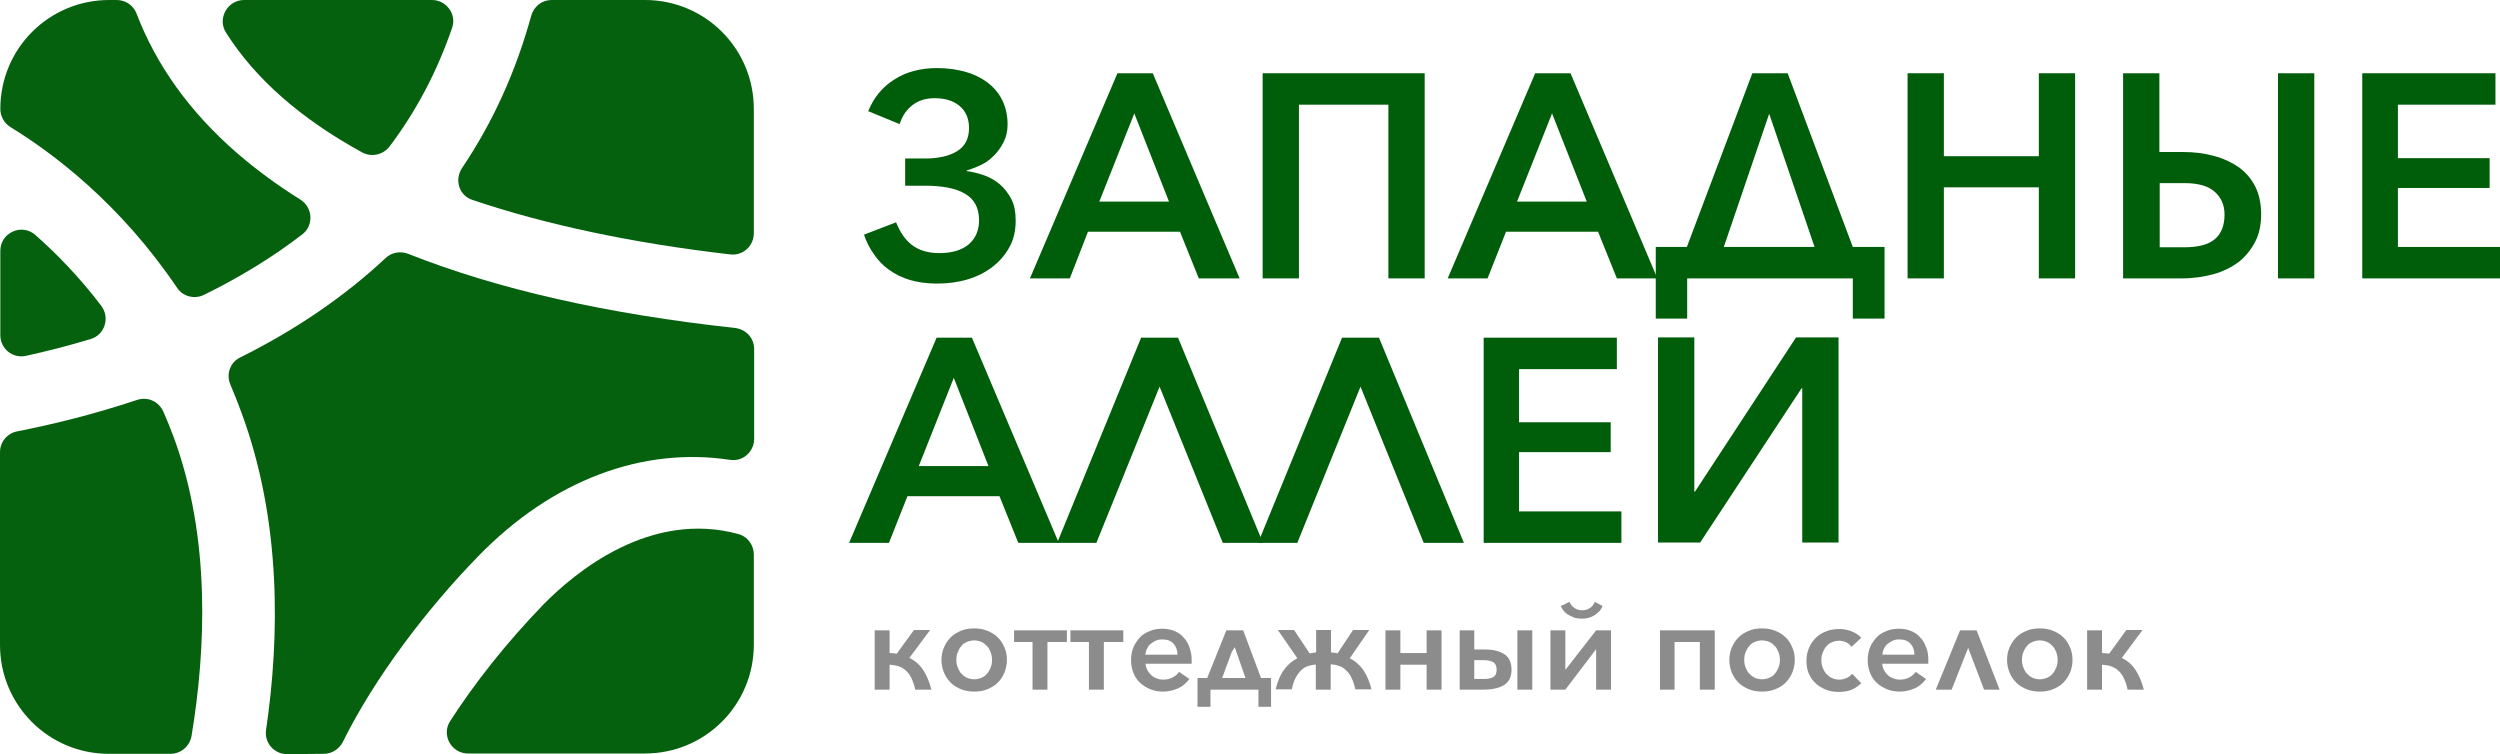 <svg xmlns="http://www.w3.org/2000/svg" xmlns:xlink="http://www.w3.org/1999/xlink" version="1.1" id="Layer_1" x="0px" y="0px" style="enable-background:new 0 0 1080 1080;" xml:space="preserve" viewBox="184.1 423.7 771.4 232.7">
<style type="text/css">
	.st0{opacity:0.98;fill:#005e0a;enable-background:new    ;}
	.st1{enable-background:new    ;}
	.st2{fill:#005e0a;}
	.st3{fill:#8C8C8C;}
</style>
<g>
	<path class="st0" d="M247,514.7c11.2-5.5,21.3-11.7,30.4-18.7c3.6-2.8,3.2-8.3-0.6-10.7c-7.2-4.5-13.7-9.3-19.6-14.4   c-14.6-12.7-24.9-27.1-31-43.1c-1-2.5-3.4-4.1-6.1-4.1h-2.3c-18.6,0-33.6,15-33.6,33.6l0,0c0,2.3,1.2,4.4,3.1,5.6   c13.2,8.1,33.9,23.6,51.5,49.7C240.6,515.2,244.1,516.1,247,514.7z"/>
	<path class="st0" d="M253.8,433.7c9,14.3,23.2,26.7,42,37c2.9,1.6,6.5,0.8,8.5-1.8c8.3-11,14.7-23.2,19.3-36.6   c1.5-4.2-1.8-8.6-6.2-8.6h-58C254.3,423.7,251.1,429.4,253.8,433.7z"/>
	<path class="st0" d="M329.9,485.4c22.5,7.6,49.2,13.3,79.5,16.8c3.9,0.5,7.3-2.6,7.3-6.5v-38.4c0-18.6-15-33.6-33.6-33.6h-28.8   c-3,0-5.5,2-6.3,4.9c-4.7,17.1-11.8,32.8-21.3,46.9C324.2,479.2,325.8,484.1,329.9,485.4z"/>
	<path class="st0" d="M284,656.3c2.5,0,4.8-1.5,5.9-3.7c9.9-20,26.1-41.2,41.7-57.2c23-23.7,50.9-33.9,77.8-29.8   c3.9,0.6,7.4-2.5,7.4-6.5v-27.7c0-3.4-2.5-6.1-5.9-6.5C371.4,520.6,337.7,513,310,502c-2.4-0.9-5.1-0.4-6.9,1.3   c-12.7,11.9-27.8,22.2-44.9,30.7c-3.1,1.5-4.4,5.2-3,8.4c1.2,2.8,2.3,5.6,3.4,8.6c12.4,33.5,11.8,69.4,7.6,97.9   c-0.6,4,2.5,7.5,6.5,7.5L284,656.3L284,656.3z"/>
	<path class="st0" d="M184.2,501.1v26c0,4.2,3.8,7.3,7.9,6.4c6.4-1.4,13.1-3.1,20-5.2c4.4-1.3,6-6.7,3.2-10.3   c-6.7-8.8-13.7-16-20.3-21.8C190.8,492.5,184.2,495.5,184.2,501.1z"/>
	<path class="st0" d="M351.7,610.3c-11.6,12-21.3,24.4-28.7,35.9c-2.8,4.3,0.4,10,5.5,10h54.6c18.6,0,33.6-15,33.6-33.6v-27.8   c0-2.9-1.9-5.5-4.7-6.3C384.6,581,361.4,600.4,351.7,610.3z"/>
	<path class="st0" d="M237.7,558.6c-1-2.7-2.1-5.4-3.2-7.9c-1.4-3.1-4.8-4.7-8.1-3.6c-13.2,4.4-25.8,7.5-37,9.7   c-3.1,0.6-5.3,3.3-5.3,6.4v59.5c0,18.6,15,33.6,33.6,33.6h19c3.2,0,5.9-2.3,6.5-5.5C247.6,624.3,249.2,589.8,237.7,558.6z"/>
</g>
<g class="st1">
	<path class="st2" d="M463.3,472.6h6.4c4.1,0,7.4-0.8,9.8-2.3c2.4-1.5,3.6-3.9,3.6-7.1c0-2.9-1-5.2-2.9-6.8   c-1.9-1.6-4.5-2.4-7.7-2.4c-2.7,0-5,0.7-6.8,2.1c-1.9,1.4-3.2,3.4-4,5.9L452,458c1.7-4.2,4.4-7.5,8.1-9.8c3.6-2.3,8-3.5,13.2-3.5   c3,0,5.9,0.4,8.5,1.1c2.6,0.7,4.9,1.8,6.9,3.3c1.9,1.4,3.5,3.2,4.6,5.4c1.1,2.2,1.7,4.7,1.7,7.6c0,2-0.4,3.8-1.2,5.4   c-0.8,1.6-1.8,3-3,4.2c-1.2,1.2-2.5,2.2-4,2.9c-1.5,0.7-3,1.3-4.4,1.7v0.2c1.6,0.2,3.3,0.6,5.1,1.2c1.8,0.6,3.4,1.5,4.9,2.7   c1.5,1.2,2.7,2.8,3.7,4.6c1,1.9,1.4,4.2,1.4,6.8c0,3-0.6,5.8-1.9,8.1c-1.3,2.4-3,4.4-5.2,6.1c-2.2,1.7-4.7,3-7.7,3.9   c-3,0.9-6.1,1.3-9.5,1.3c-3.1,0-5.9-0.4-8.3-1.1c-2.4-0.7-4.6-1.8-6.4-3.1c-1.9-1.3-3.4-2.9-4.7-4.8c-1.3-1.8-2.4-3.9-3.1-6.1   l9.9-3.8c1.2,3,2.8,5.4,4.9,7c2.1,1.6,4.9,2.5,8.4,2.5c3.9,0,7-0.9,9.1-2.7c2.1-1.8,3.2-4.3,3.2-7.4c0-3.8-1.4-6.5-4.3-8.2   c-2.8-1.7-7-2.5-12.5-2.5h-6V472.6z"/>
	<path class="st2" d="M514.2,509.6h-12.3l27-63.3h10.9l26.8,63.3H554l-5.8-14.4h-28.4L514.2,509.6z M523.3,485.9h21.5l-10.7-27.2   L523.3,485.9z"/>
	<path class="st2" d="M623.7,446.3v63.3h-11.2v-53.6h-27.6v53.6h-11.2v-63.3H623.7z"/>
	<path class="st2" d="M643.1,509.6h-12.3l27-63.3h10.9l26.8,63.3H683l-5.8-14.4h-28.4L643.1,509.6z M652.2,485.9h21.5l-10.7-27.2   L652.2,485.9z"/>
	<path class="st2" d="M704.7,509.6V522H695v-22.1h9.6l20.2-53.6h10.9l20.1,53.6h9.8V522h-9.8v-12.4H704.7z M716,499.9H744l-14-41.1   L716,499.9z"/>
	<path class="st2" d="M772.7,446.3h11.2v25.6h29.3v-25.6h11.2v63.3h-11.2v-28.1h-29.3v28.1h-11.2V446.3z"/>
	<path class="st2" d="M850.4,446.3v24.3h7.2c3.5,0,6.7,0.4,9.6,1.2c3,0.8,5.5,2,7.7,3.5c2.2,1.6,3.9,3.6,5.1,6   c1.2,2.4,1.8,5.3,1.8,8.5c0,3.3-0.6,6.2-1.9,8.6c-1.3,2.5-3,4.5-5.1,6.2c-2.2,1.6-4.8,2.9-7.7,3.7c-3,0.8-6.2,1.3-9.7,1.3h-18.2   v-63.3H850.4z M850.4,500h7.6c4.4,0,7.5-0.8,9.5-2.5c2-1.7,3-4.2,3-7.6c0-2.9-1-5.2-3-7c-2-1.8-5.1-2.7-9.4-2.7h-7.6V500z    M898.2,446.3v63.3H887v-63.3H898.2z"/>
	<path class="st2" d="M924,499.9h31.5v9.7H913v-63.3h41.1v9.7H924v16.5h28.3v9.2H924V499.9z"/>
</g>
<g class="st1">
	<path class="st2" d="M458.4,591.2h-12.3l27-63.3h10.9l26.8,63.3h-12.5l-5.8-14.4h-28.4L458.4,591.2z M467.6,567.5h21.5l-10.7-27.2   L467.6,567.5z"/>
	<path class="st2" d="M522.4,591.2h-12.1l25.9-63.3h11.4l26.2,63.3h-12.4L541.9,543L522.4,591.2z"/>
	<path class="st2" d="M584.4,591.2h-12.1l25.9-63.3h11.4l26.2,63.3h-12.4L603.9,543L584.4,591.2z"/>
	<path class="st2" d="M652.9,581.5h31.5v9.7h-42.5v-63.3h41.1v9.7h-30.2V554h28.3v9.2h-28.3V581.5z"/>
	<path class="st2" d="M707.1,575.4l31.2-47.6h13.1v63.3h-11.2v-47.6h-0.2l-31.3,47.6h-13v-63.3h11.2v47.6H707.1z"/>
</g>
<g class="st1">
	<path class="st3" d="M458.6,625.2c0.8,0,1.5,0.1,2.2,0.2l5.3-7.3h5l-6.4,8.6c1.8,0.9,3.2,2.1,4.3,3.8c1,1.6,1.9,3.6,2.5,6h-5   c-0.3-1.4-0.7-2.6-1.2-3.6c-0.5-1-1-1.7-1.7-2.3c-0.6-0.6-1.4-1-2.2-1.3c-0.8-0.3-1.8-0.4-2.8-0.5v7.7h-4.6v-18.3h4.6V625.2z"/>
	<path class="st3" d="M494.8,627.3c0,1.4-0.3,2.8-0.8,4c-0.5,1.2-1.2,2.2-2.1,3.1c-0.9,0.9-2,1.5-3.2,2s-2.6,0.7-4,0.7   s-2.7-0.2-4-0.7c-1.2-0.5-2.3-1.1-3.2-2c-0.9-0.9-1.6-1.9-2.1-3.1c-0.5-1.2-0.8-2.5-0.8-4c0-1.4,0.3-2.8,0.8-3.9   c0.5-1.2,1.2-2.2,2.1-3.1s2-1.5,3.2-2c1.2-0.5,2.5-0.7,4-0.7s2.7,0.2,4,0.7c1.2,0.5,2.3,1.1,3.2,2s1.6,1.9,2.1,3.1   C494.5,624.5,494.8,625.8,494.8,627.3z M490.2,627.3c0-0.8-0.1-1.5-0.4-2.3c-0.3-0.7-0.6-1.4-1.1-1.9c-0.5-0.5-1-1-1.7-1.3   c-0.7-0.3-1.5-0.5-2.3-0.5s-1.6,0.2-2.3,0.5c-0.7,0.3-1.3,0.7-1.7,1.3c-0.5,0.5-0.8,1.2-1.1,1.9c-0.3,0.7-0.4,1.5-0.4,2.3   s0.1,1.5,0.4,2.3c0.3,0.7,0.6,1.4,1.1,1.9c0.5,0.5,1,1,1.7,1.3c0.7,0.3,1.4,0.5,2.3,0.5s1.6-0.2,2.3-0.5c0.7-0.3,1.3-0.7,1.7-1.3   c0.5-0.5,0.8-1.2,1.1-1.9C490.1,628.9,490.2,628.1,490.2,627.3z"/>
	<path class="st3" d="M497.1,618.2h16.2v3.6h-6v14.7h-4.6v-14.7h-5.7V618.2z"/>
	<path class="st3" d="M514.5,618.2h16.2v3.6h-6v14.7h-4.6v-14.7h-5.7V618.2z"/>
	<path class="st3" d="M551.8,627.2c0,0.2,0,0.4,0,0.6c0,0.2,0,0.5,0,0.7h-14.2c0,0.7,0.2,1.3,0.5,1.9c0.3,0.6,0.7,1.1,1.2,1.6   s1.1,0.8,1.7,1c0.6,0.3,1.3,0.4,2,0.4c1.1,0,2.1-0.2,3-0.7s1.5-1.1,1.9-1.7l3.2,2.2c-1,1.3-2.1,2.3-3.5,2.9c-1.4,0.6-2.9,1-4.6,1   c-1.4,0-2.6-0.2-3.9-0.7c-1.2-0.5-2.2-1.1-3.1-1.9c-0.9-0.8-1.6-1.8-2.1-3c-0.5-1.2-0.8-2.5-0.8-4c0-1.4,0.2-2.8,0.7-4   c0.5-1.2,1.2-2.2,2-3.1s1.9-1.5,3.1-2c1.2-0.5,2.4-0.7,3.8-0.7c1.4,0,2.6,0.2,3.8,0.7c1.1,0.5,2.1,1.1,2.8,2c0.8,0.8,1.4,1.8,1.8,3   C551.5,624.5,551.8,625.8,551.8,627.2z M547.4,625.6c0-1.3-0.4-2.4-1.2-3.3c-0.8-0.9-2-1.3-3.5-1.3c-0.7,0-1.4,0.1-2,0.4   c-0.6,0.3-1.1,0.6-1.6,1c-0.5,0.4-0.8,0.9-1.1,1.5c-0.3,0.6-0.4,1.2-0.5,1.8H547.4z"/>
	<path class="st3" d="M557.5,641.8h-3.9v-8.9h3l5.9-14.7h5.2l5.5,14.7h3.1v8.9h-3.9v-5.3h-14.8V641.8z M564.2,624.8l-3,8.1h7.2   l-3.3-9.5L564.2,624.8z"/>
	<path class="st3" d="M590.3,628.7c-1,0.1-1.8,0.3-2.6,0.5c-0.8,0.3-1.5,0.7-2.1,1.3c-0.6,0.6-1.2,1.4-1.7,2.3s-0.9,2.1-1.2,3.6h-5   c0.6-2.4,1.4-4.4,2.5-5.9c1.1-1.6,2.5-2.8,4.2-3.7l-6-8.7h5l4.8,7.2c0.6-0.1,1.3-0.2,2-0.3v-6.9h4.6v6.9c0.7,0.1,1.4,0.1,2,0.3   l4.8-7.2h5l-6,8.7c1.7,0.9,3.1,2.1,4.2,3.7c1.1,1.6,1.9,3.6,2.5,5.9h-5c-0.3-1.4-0.7-2.6-1.2-3.6s-1-1.7-1.7-2.3   c-0.6-0.6-1.3-1.1-2.1-1.3c-0.8-0.3-1.7-0.5-2.6-0.5v7.8h-4.6V628.7z"/>
	<path class="st3" d="M616.2,636.5h-4.6v-18.3h4.6v7h8.1v-7h4.6v18.3h-4.6v-7.7h-8.1V636.5z"/>
	<path class="st3" d="M639,618.2v5.9h2.8c1.6,0,2.9,0.1,4,0.4c1.1,0.3,2,0.7,2.7,1.2c0.7,0.5,1.2,1.2,1.5,1.9   c0.3,0.8,0.5,1.7,0.5,2.7c0,2.1-0.7,3.7-2.2,4.7s-3.7,1.5-6.6,1.5h-7.2v-18.3H639z M639,633.2h3.1c1.1,0,2.1-0.2,2.8-0.6   c0.7-0.4,1-1.2,1-2.3c0-1.1-0.4-1.9-1.1-2.3c-0.7-0.4-1.7-0.6-2.8-0.6h-3V633.2z M656.9,618.2v18.3h-4.6v-18.3H656.9z"/>
	<path class="st3" d="M676.6,624l-9.5,12.5h-4.6v-18.3h4.6v12.2l9.5-12.2h4.6v18.3h-4.6V624z M665.7,610.7c0.2,0.5,0.5,1,0.9,1.5   c0.4,0.5,0.9,0.9,1.4,1.2s1.2,0.6,1.9,0.9c0.7,0.2,1.4,0.3,2.3,0.3c0.8,0,1.5-0.1,2.2-0.3c0.7-0.2,1.3-0.5,1.9-0.9   c0.6-0.4,1-0.8,1.4-1.2c0.4-0.5,0.7-1,0.9-1.5l-2.4-1.3c-0.3,0.8-0.8,1.4-1.5,1.9c-0.7,0.5-1.5,0.7-2.4,0.7c-0.9,0-1.7-0.2-2.4-0.7   c-0.7-0.5-1.2-1.1-1.5-1.9L665.7,610.7z"/>
	<path class="st3" d="M700.9,636.5h-4.6v-18.3h16.9v18.3h-4.6v-14.7h-7.8V636.5z"/>
	<path class="st3" d="M737.9,627.3c0,1.4-0.3,2.8-0.8,4c-0.5,1.2-1.2,2.2-2.1,3.1c-0.9,0.9-2,1.5-3.2,2c-1.2,0.5-2.6,0.7-4,0.7   s-2.7-0.2-4-0.7c-1.2-0.5-2.3-1.1-3.2-2c-0.9-0.9-1.6-1.9-2.1-3.1s-0.8-2.5-0.8-4c0-1.4,0.3-2.8,0.8-3.9s1.2-2.2,2.1-3.1   s2-1.5,3.2-2c1.2-0.5,2.5-0.7,4-0.7s2.7,0.2,4,0.7c1.2,0.5,2.3,1.1,3.2,2c0.9,0.8,1.6,1.9,2.1,3.1   C737.6,624.5,737.9,625.8,737.9,627.3z M733.3,627.3c0-0.8-0.1-1.5-0.4-2.3c-0.3-0.7-0.6-1.4-1.1-1.9c-0.5-0.5-1-1-1.7-1.3   c-0.7-0.3-1.5-0.5-2.3-0.5s-1.6,0.2-2.3,0.5c-0.7,0.3-1.3,0.7-1.7,1.3c-0.5,0.5-0.8,1.2-1.1,1.9c-0.3,0.7-0.4,1.5-0.4,2.3   s0.1,1.5,0.4,2.3c0.3,0.7,0.6,1.4,1.1,1.9c0.5,0.5,1,1,1.7,1.3c0.7,0.3,1.4,0.5,2.3,0.5s1.6-0.2,2.3-0.5c0.7-0.3,1.3-0.7,1.7-1.3   c0.5-0.5,0.8-1.2,1.1-1.9C733.2,628.9,733.3,628.1,733.3,627.3z"/>
	<path class="st3" d="M755.4,623.3c-0.4-0.6-0.9-1-1.6-1.4c-0.7-0.3-1.5-0.5-2.2-0.5c-0.8,0-1.6,0.2-2.3,0.5s-1.2,0.7-1.7,1.3   c-0.5,0.5-0.8,1.2-1.1,1.9c-0.3,0.7-0.4,1.5-0.4,2.3c0,0.8,0.1,1.6,0.4,2.3c0.3,0.7,0.6,1.3,1.1,1.9c0.5,0.5,1.1,1,1.7,1.3   c0.7,0.3,1.4,0.5,2.3,0.5c0.9,0,1.6-0.2,2.3-0.5c0.7-0.3,1.3-0.8,1.7-1.3l2.8,2.9c-0.8,0.8-1.8,1.5-2.9,2c-1.2,0.5-2.5,0.7-4,0.7   c-1.5,0-2.8-0.2-4-0.7c-1.2-0.5-2.3-1.1-3.2-2c-0.9-0.8-1.6-1.9-2.1-3c-0.5-1.2-0.7-2.5-0.7-4c0-1.4,0.3-2.8,0.8-3.9   c0.5-1.2,1.2-2.2,2.1-3.1s1.9-1.5,3.2-2c1.2-0.5,2.6-0.7,4-0.7c1.3,0,2.6,0.2,3.8,0.7c1.3,0.5,2.3,1.2,3,2L755.4,623.3z"/>
	<path class="st3" d="M779.1,627.2c0,0.2,0,0.4,0,0.6c0,0.2,0,0.5,0,0.7h-14.2c0,0.7,0.2,1.3,0.5,1.9s0.7,1.1,1.2,1.6s1.1,0.8,1.7,1   c0.6,0.3,1.3,0.4,2,0.4c1.1,0,2.1-0.2,3-0.7s1.5-1.1,1.9-1.7l3.2,2.2c-1,1.3-2.1,2.3-3.5,2.9c-1.4,0.6-2.9,1-4.6,1   c-1.4,0-2.6-0.2-3.9-0.7c-1.2-0.5-2.2-1.1-3.1-1.9c-0.9-0.8-1.6-1.8-2.1-3c-0.5-1.2-0.8-2.5-0.8-4c0-1.4,0.2-2.8,0.7-4   c0.5-1.2,1.2-2.2,2-3.1s1.9-1.5,3.1-2c1.2-0.5,2.4-0.7,3.8-0.7c1.4,0,2.6,0.2,3.8,0.7c1.1,0.5,2.1,1.1,2.8,2c0.8,0.8,1.4,1.8,1.8,3   C778.9,624.5,779.1,625.8,779.1,627.2z M774.8,625.6c0-1.3-0.4-2.4-1.2-3.3c-0.8-0.9-2-1.3-3.5-1.3c-0.7,0-1.4,0.1-2,0.4   c-0.6,0.3-1.1,0.6-1.6,1c-0.5,0.4-0.8,0.9-1.1,1.5c-0.3,0.6-0.4,1.2-0.5,1.8H774.8z"/>
	<path class="st3" d="M796.3,636.5l-4.9-12.9l-5.1,12.9h-4.9l7.5-18.3h5.1l7.1,18.3H796.3z"/>
	<path class="st3" d="M823.6,627.3c0,1.4-0.3,2.8-0.8,4c-0.5,1.2-1.2,2.2-2.1,3.1c-0.9,0.9-2,1.5-3.2,2c-1.2,0.5-2.6,0.7-4,0.7   s-2.7-0.2-4-0.7c-1.2-0.5-2.3-1.1-3.2-2c-0.9-0.9-1.6-1.9-2.1-3.1s-0.8-2.5-0.8-4c0-1.4,0.3-2.8,0.8-3.9s1.2-2.2,2.1-3.1   s2-1.5,3.2-2c1.2-0.5,2.5-0.7,4-0.7s2.7,0.2,4,0.7c1.2,0.5,2.3,1.1,3.2,2c0.9,0.8,1.6,1.9,2.1,3.1   C823.3,624.5,823.6,625.8,823.6,627.3z M819,627.3c0-0.8-0.1-1.5-0.4-2.3c-0.3-0.7-0.6-1.4-1.1-1.9c-0.5-0.5-1-1-1.7-1.3   c-0.7-0.3-1.5-0.5-2.3-0.5s-1.6,0.2-2.3,0.5c-0.7,0.3-1.3,0.7-1.7,1.3c-0.5,0.5-0.8,1.2-1.1,1.9c-0.3,0.7-0.4,1.5-0.4,2.3   s0.1,1.5,0.4,2.3c0.3,0.7,0.6,1.4,1.1,1.9c0.5,0.5,1,1,1.7,1.3c0.7,0.3,1.4,0.5,2.3,0.5s1.6-0.2,2.3-0.5c0.7-0.3,1.3-0.7,1.7-1.3   c0.5-0.5,0.8-1.2,1.1-1.9C818.9,628.9,819,628.1,819,627.3z"/>
	<path class="st3" d="M832.7,625.2c0.8,0,1.5,0.1,2.2,0.2l5.3-7.3h5l-6.4,8.6c1.8,0.9,3.2,2.1,4.3,3.8c1,1.6,1.9,3.6,2.5,6h-5   c-0.3-1.4-0.7-2.6-1.2-3.6c-0.5-1-1-1.7-1.7-2.3c-0.6-0.6-1.4-1-2.2-1.3c-0.8-0.3-1.8-0.4-2.8-0.5v7.7h-4.6v-18.3h4.6V625.2z"/>
</g>
</svg>